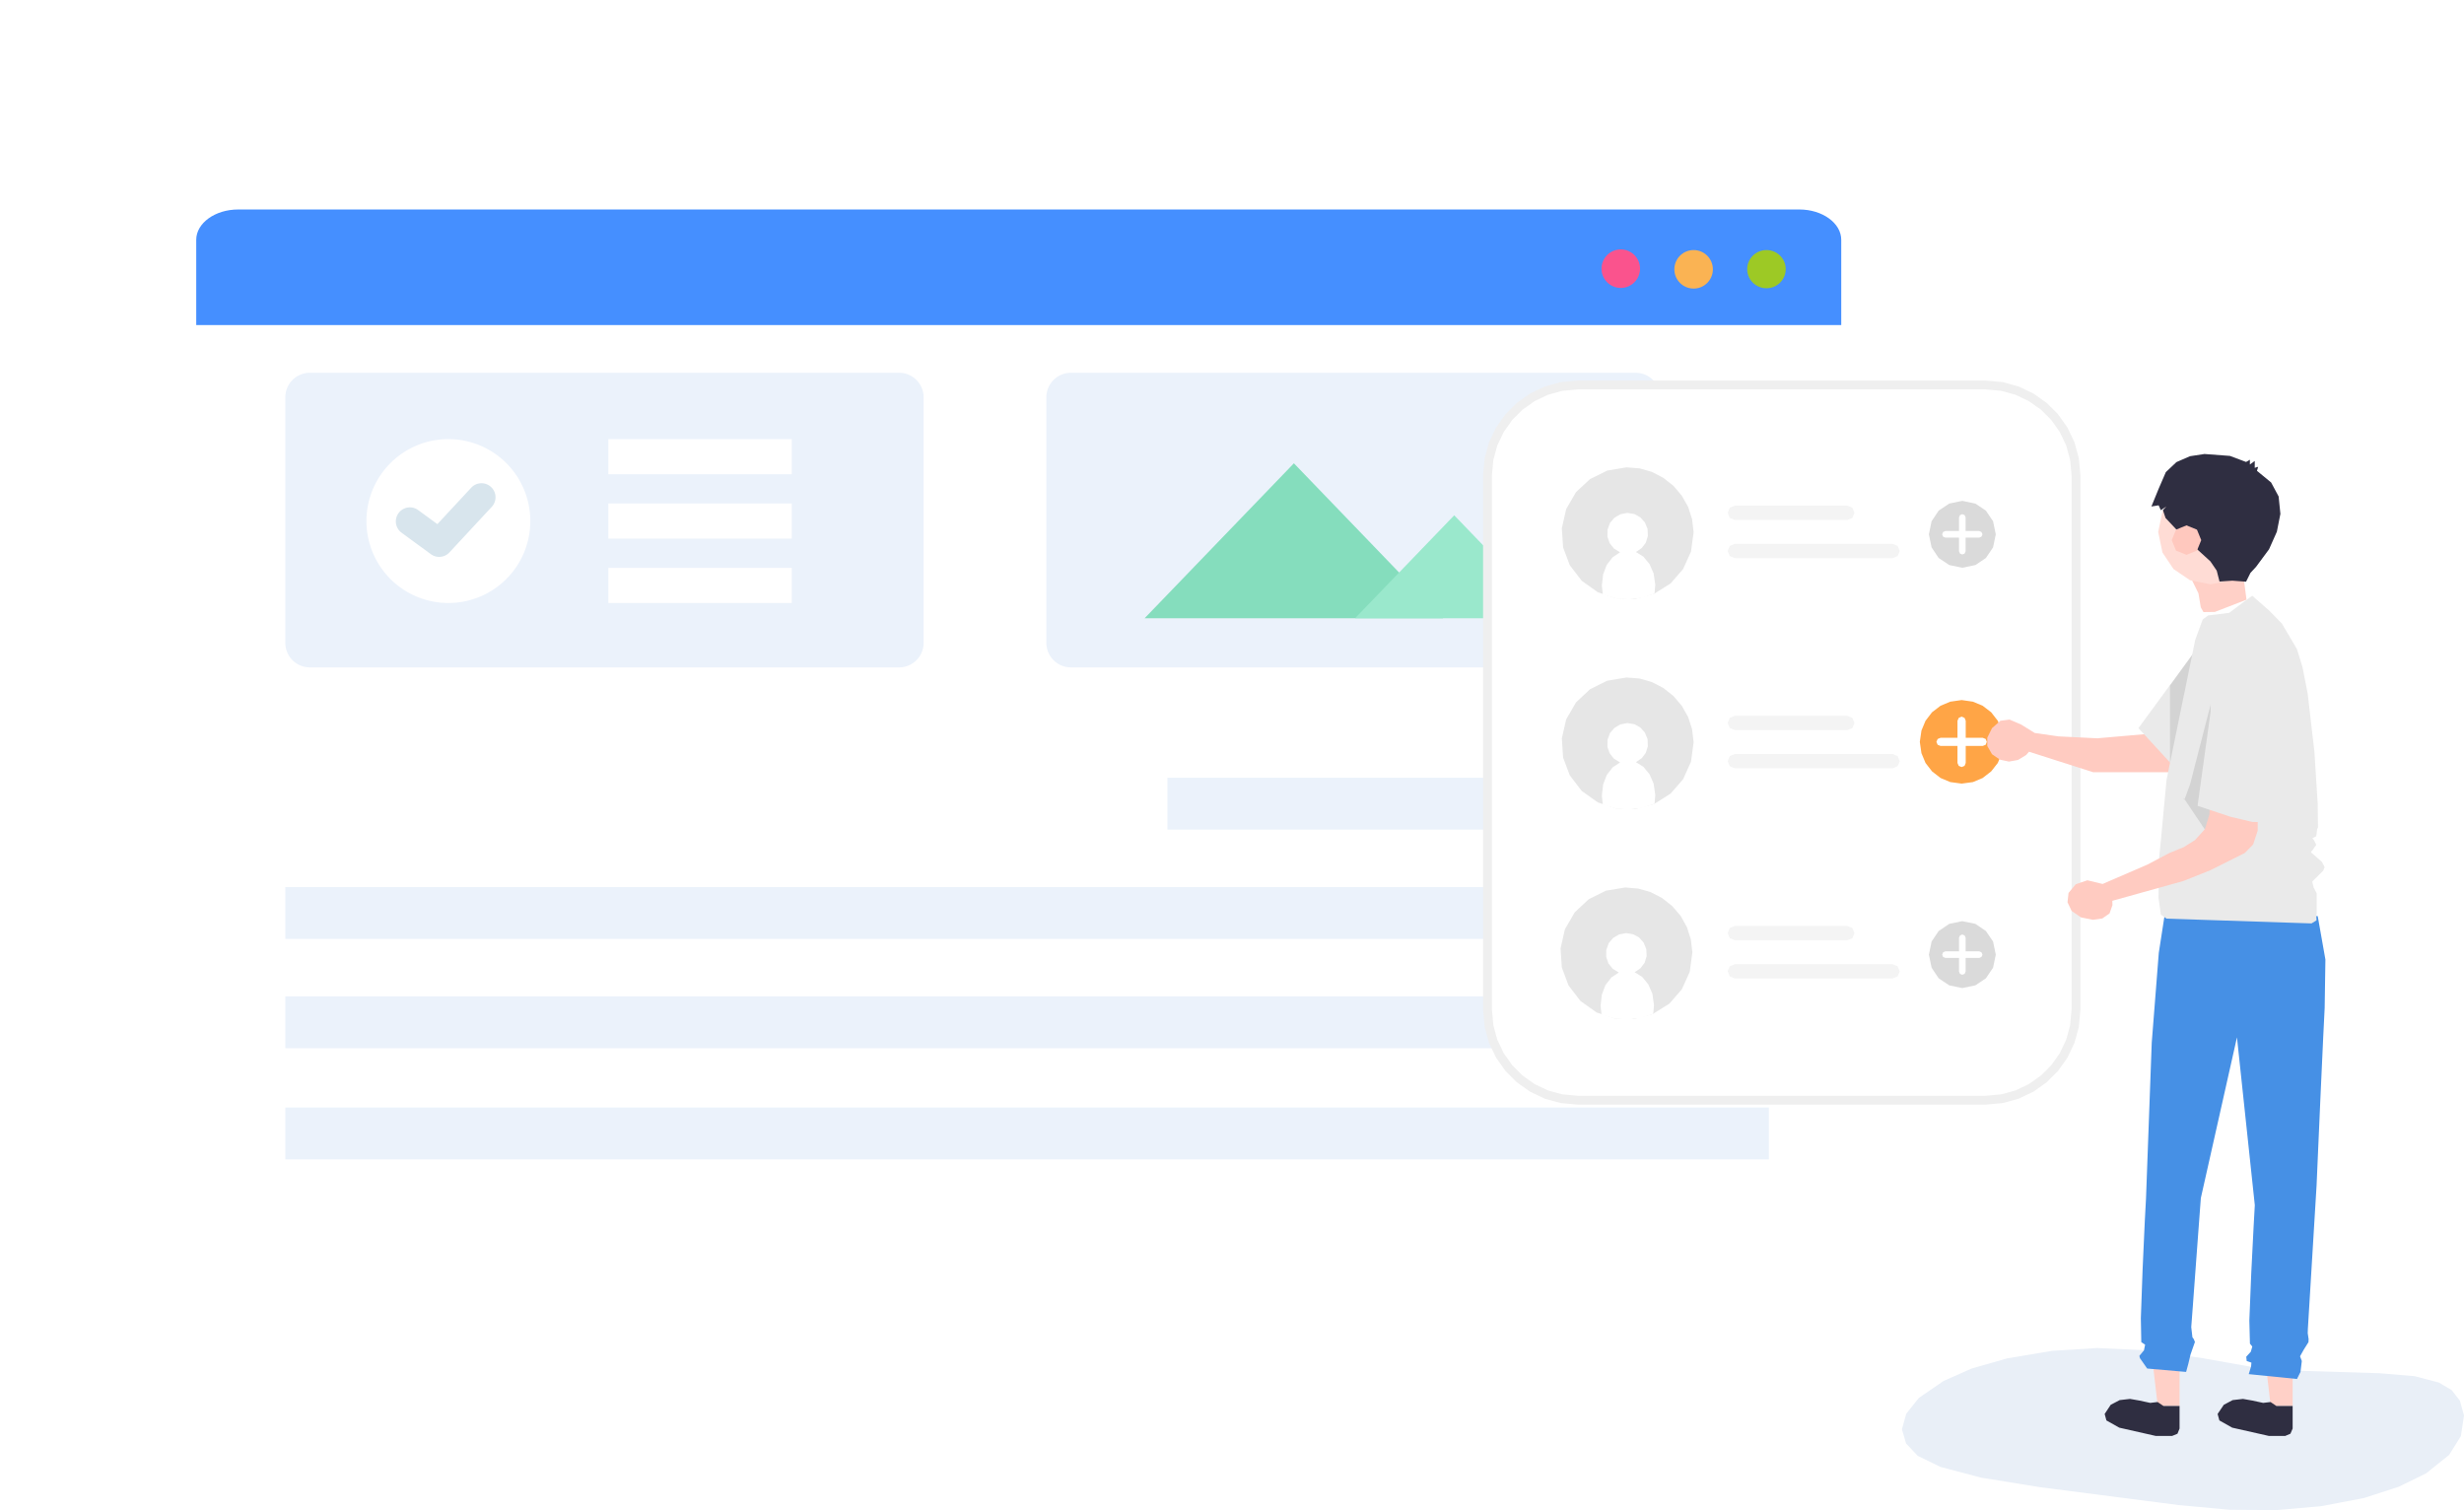 <svg xmlns="http://www.w3.org/2000/svg" xmlns:xlink="http://www.w3.org/1999/xlink" width="558.737" height="342.415" viewBox="0 0 558.737 342.415">
  <defs>
    <filter id="Background-3" x="0" y="0" width="466.022" height="320.175" filterUnits="userSpaceOnUse">
      <feOffset dx="2" dy="-1" input="SourceAlpha"/>
      <feGaussianBlur stdDeviation="15.5" result="blur"/>
      <feFlood flood-color="#62a6ff" flood-opacity="0.349"/>
      <feComposite operator="in" in2="blur"/>
      <feComposite in="SourceGraphic"/>
    </filter>
    <linearGradient id="linear-gradient" y1="0.5" x2="1" y2="0.5" gradientUnits="objectBoundingBox">
      <stop offset="0" stop-color="#fdc67a"/>
      <stop offset="1" stop-color="#fedab5"/>
    </linearGradient>
    <clipPath id="clip-path">
      <path id="路径_151646" data-name="路径 151646" d="M68.75,28.8H83.922V43.972H68.75Z" transform="translate(-68.75 -28.8)" clip-rule="evenodd"/>
    </clipPath>
    <clipPath id="clip-path-2">
      <path id="路径_151647" data-name="路径 151647" d="M67.75,50.8H86.7V69.75H67.75Z" transform="translate(-67.75 -50.8)" clip-rule="evenodd"/>
    </clipPath>
    <clipPath id="clip-path-3">
      <path id="路径_151648" data-name="路径 151648" d="M68.75,75.22H83.922V90.392H68.75Z" transform="translate(-68.75 -75.22)" clip-rule="evenodd"/>
    </clipPath>
  </defs>
  <g id="组_91268" data-name="组 91268" transform="translate(44.499 47.5)">
    <g id="Dashboard" transform="translate(0 0)">
      <g transform="matrix(1, 0, 0, 1, -44.5, -47.5)" filter="url(#Background-3)">
        <path id="Background-3-2" data-name="Background-3" d="M701.758,551.963H1054.6a10.089,10.089,0,0,1,10.089,10.089v207a10.089,10.089,0,0,1-10.089,10.089H701.758a10.089,10.089,0,0,1-10.089-10.089v-207A10.089,10.089,0,0,1,701.758,551.963Z" transform="translate(-647.17 -504.46)" fill="#fff"/>
      </g>
      <path id="Shape-11" d="M691.667,578.167V558.839c0-3.784,4.276-6.876,9.5-6.876h354.022c5.226,0,9.5,3.094,9.5,6.876v19.328H691.667Z" transform="translate(-691.667 -551.963)" fill="#458fff"/>
      <ellipse id="Shape-12" cx="4.367" cy="4.367" rx="4.367" ry="4.367" transform="translate(318.662 9.056)" fill="#fa538d"/>
      <ellipse id="Shape-13" cx="4.367" cy="4.367" rx="4.367" ry="4.367" transform="translate(335.179 9.201)" fill="#fab353"/>
      <ellipse id="Shape-14" cx="4.367" cy="4.33" rx="4.367" ry="4.33" transform="translate(351.696 9.201)" fill="#9dc925"/>
    </g>
    <g id="组_91195" data-name="组 91195" transform="translate(20.198 37.026)">
      <path id="路径_151963" data-name="路径 151963" d="M944.414,80H808.033V91.764H944.414Zm0,24.791H608v11.764H944.414Zm0,24.787H608v11.764H944.414Zm0,25.208H608v11.764H944.414Z" transform="translate(-608 11.822)" fill="#ebf2fb" fill-rule="evenodd"/>
      <path id="路径_151965" data-name="路径 151965" d="M741.61,304H613.567A5.566,5.566,0,0,0,608,309.567v55.671a5.566,5.566,0,0,0,5.567,5.567H741.61a5.566,5.566,0,0,0,5.567-5.567V309.567A5.566,5.566,0,0,0,741.61,304Z" transform="translate(-435.42 -304)" fill="#ebf2fb"/>
      <path id="路径_151966" data-name="路径 151966" d="M705.858,363l16.931,17.571,16.924,17.571H672l16.927-17.571Z" transform="translate(-477.152 -342.471)" fill="#85ddbd"/>
      <path id="路径_151967" data-name="路径 151967" d="M831.645,396.89l11.249,11.673,11.249,11.677H809.15L820.4,408.563Z" transform="translate(-566.582 -364.57)" fill="#9ae8cc"/>
      <path id="路径_151968" data-name="路径 151968" d="M920.351,352.7A8.351,8.351,0,1,0,912,344.351,8.353,8.353,0,0,0,920.351,352.7Z" transform="translate(-633.646 -324.865)" fill="url(#linear-gradient)"/>
      <path id="路径_151970" data-name="路径 151970" d="M112,309.567A5.566,5.566,0,0,1,117.567,304h133.61a5.566,5.566,0,0,1,5.567,5.567v55.671a5.566,5.566,0,0,1-5.567,5.567H117.567A5.566,5.566,0,0,1,112,365.238Z" transform="translate(-112 -304)" fill="#ebf2fb" fill-rule="evenodd"/>
      <path id="路径_151971" data-name="路径 151971" d="M183.46,384.394a18.582,18.582,0,1,1,18.58-18.584A18.58,18.58,0,0,1,183.46,384.394Zm36.277-37.164h41.59v7.964h-41.59Zm0,29.2h41.59v7.964h-41.59Zm0-14.6h41.59v7.964h-41.59Z" transform="translate(-146.481 -332.188)" fill="#fff" fill-rule="evenodd"/>
      <path id="路径_151972" data-name="路径 151972" d="M201.1,377.016a3.182,3.182,0,0,1,4.666,4.328l-9.6,10.337a3.177,3.177,0,0,1-4.21.4l-6.66-4.875a3.183,3.183,0,0,1,3.761-5.136l4.374,3.2Z" transform="translate(-158.948 -350.948)" fill="#d8e5ed"/>
    </g>
    <g id="组_91196" data-name="组 91196" transform="translate(292.805 39.789)">
      <g id="组_90744" data-name="组 90744">
        <g id="组_90751" data-name="组 90751" transform="translate(0 0)">
          <path id="矩形" d="M40.531,16H132.92l3.757.349,3.429.944,3.182,1.519,2.874,2.033,2.443,2.443,2.033,2.874,1.519,3.182.944,3.429.349,3.757V157.663l-.349,3.757-.944,3.429-1.519,3.182-2.033,2.874-2.443,2.443-2.874,2.033-3.182,1.519-3.429.944-3.757.349H40.531l-3.757-.349-3.429-.944-3.182-1.519-2.874-2.033-2.443-2.443-2.033-2.874-1.519-3.182-.944-3.429L20,157.663V36.531l.349-3.757.944-3.429,1.519-3.182,2.033-2.874,2.443-2.443,2.874-2.033,3.182-1.519,3.429-.944Z" transform="translate(-20 -16)" fill="#fff" stroke="#efefef" stroke-width="2" fill-rule="evenodd"/>
          <g id="组_90750" data-name="组 90750" transform="translate(16.568 18.683)">
            <g id="组_90744-2" data-name="组 90744" transform="translate(0.287)">
              <path id="eef8a7e5-3026-4df7-9c38-b31908ca0085-1827" d="M58.1,39.8l-.6,4.414-1.786,3.942-2.833,3.264L49.11,53.782,44.8,54.952l-4.332-.164-4.106-1.376-3.634-2.587-2.71-3.531L28.5,43.249l-.287-4.332.985-4.353,2.238-3.86L34.6,27.769l3.88-1.93,4.394-.739,2.936.226,2.813.8L51.2,27.461l2.32,1.827,1.909,2.258,1.437,2.546.883,2.772Z" transform="translate(-28.21 -25.1)" fill="#e6e6e6"/>
              <path id="a3469722-1f94-4c8c-8be2-4ca7447cd0bf-1828" d="M44.743,46.411l-.164,2.033-2.874.944-2.956.349-2.977-.246-2.915-.842-.226-2.012.287-2.566.821-2.156,1.355-1.745,1.663-1.109-1.376-.842-.965-1.211L33.9,35.55l.021-1.622.554-1.519,1.006-1.17,1.335-.8L38.4,30.13l1.581.246,1.376.76,1.027,1.15L43,33.764l.062,1.622-.452,1.478L41.684,38.1,40.35,39l1.7,1.047,1.4,1.7.924,2.115Z" transform="translate(-23.555 -19.803)" fill="#fff"/>
            </g>
            <g id="组_90745" data-name="组 90745" transform="translate(0.287 47.652)">
              <path id="eef8a7e5-3026-4df7-9c38-b31908ca0085-1827-2" data-name="eef8a7e5-3026-4df7-9c38-b31908ca0085-1827" d="M58.1,63.01l-.6,4.414-1.786,3.942-2.833,3.264L49.11,77.012,44.8,78.162,40.467,78l-4.106-1.376-3.634-2.587L30.017,70.5,28.5,66.459l-.287-4.332L29.2,57.8l2.238-3.86L34.6,50.979l3.88-1.93,4.394-.739,2.936.226,2.813.8L51.2,50.671l2.32,1.827,1.909,2.258L56.871,57.3l.883,2.772Z" transform="translate(-28.21 -48.31)" fill="#e6e6e6"/>
              <path id="a3469722-1f94-4c8c-8be2-4ca7447cd0bf-1828-2" data-name="a3469722-1f94-4c8c-8be2-4ca7447cd0bf-1828" d="M44.743,69.621l-.164,2.033L41.7,72.6l-2.956.349L35.771,72.7l-2.915-.842-.226-2.012.287-2.566.821-2.156,1.355-1.745,1.663-1.109-1.376-.842-.965-1.211L33.9,58.76l.021-1.622.554-1.519,1.006-1.17,1.335-.8L38.4,53.34l1.581.246,1.376.76,1.027,1.15L43,56.974,43.06,58.6l-.452,1.478-.924,1.232-1.335.9,1.7,1.047,1.4,1.7.924,2.115Z" transform="translate(-23.555 -43.013)" fill="#fff"/>
            </g>
            <g id="组_90746" data-name="组 90746" transform="translate(0 95.263)">
              <path id="eef8a7e5-3026-4df7-9c38-b31908ca0085-1827-3" data-name="eef8a7e5-3026-4df7-9c38-b31908ca0085-1827" d="M57.963,86.221l-.6,4.414-1.786,3.942-2.833,3.264L48.97,100.2l-4.311,1.15-4.332-.144-4.106-1.376-3.634-2.587-2.71-3.531-1.519-4.065-.287-4.311.985-4.353,2.238-3.86,3.162-2.956,3.88-1.93,4.394-.739,2.936.246,2.813.8,2.587,1.335,2.32,1.827,1.93,2.258,1.417,2.546.883,2.772Z" transform="translate(-28.07 -71.5)" fill="#e6e6e6"/>
              <path id="a3469722-1f94-4c8c-8be2-4ca7447cd0bf-1828-3" data-name="a3469722-1f94-4c8c-8be2-4ca7447cd0bf-1828" d="M44.6,92.821l-.164,2.033-2.874.944-2.956.349L35.631,95.9l-2.915-.842-.226-2.012.287-2.566.821-2.156,1.355-1.745,1.663-1.109-1.376-.842-.965-1.211-.513-1.478.021-1.6.554-1.519,1.006-1.191,1.335-.78,1.581-.308,1.581.246,1.376.739,1.027,1.15.616,1.5.082,1.6-.472,1.5-.924,1.232-1.335.9,1.7,1.047,1.4,1.7.924,2.115Z" transform="translate(-23.415 -66.192)" fill="#fff"/>
            </g>
            <path id="矩形-2" data-name="矩形" d="M48.152,33.55H83.917l1.15.472.472,1.15h0l-.472,1.15-1.15.472H48.152L47,36.322l-.472-1.15h0L47,34.022Z" transform="translate(-8.63 -16.201)" fill="#f4f4f4" fill-rule="evenodd"/>
            <path id="矩形备份-4" d="M48.152,56.76H83.917l1.15.472.472,1.15h0l-.472,1.15L83.917,60H48.152L47,59.532l-.472-1.15h0L47,57.232Z" transform="translate(-8.63 8.241)" fill="#f4f4f4" fill-rule="evenodd"/>
            <path id="矩形备份-6" d="M48.152,79.97H83.917l1.15.472.472,1.15h0l-.472,1.15-1.15.472H48.152L47,82.742l-.472-1.15h0L47,80.442Z" transform="translate(-8.63 32.683)" fill="#f4f4f4" fill-rule="evenodd"/>
            <path id="矩形备份-3" d="M48.152,29.33h25.5l1.15.472.472,1.15h0L74.8,32.1l-1.15.472h-25.5L47,32.1l-.472-1.15h0L47,29.8Z" transform="translate(-8.63 -20.645)" fill="#f4f4f4" fill-rule="evenodd"/>
            <path id="矩形备份-5" d="M48.152,52.54h25.5l1.15.472.472,1.15h0l-.472,1.15-1.15.472h-25.5L47,55.312l-.472-1.15h0L47,53.012Z" transform="translate(-8.63 3.797)" fill="#f4f4f4" fill-rule="evenodd"/>
            <path id="矩形备份-7" d="M48.152,75.75h25.5l1.15.472.472,1.15h0l-.472,1.15-1.15.472h-25.5L47,78.522l-.472-1.15h0L47,76.222Z" transform="translate(-8.63 28.239)" fill="#f4f4f4" fill-rule="evenodd"/>
            <g id="组_90747" data-name="组 90747" transform="translate(83.52 7.596)" clip-path="url(#clip-path)">
              <path id="Fill-1" d="M76.326,28.8l-2.956.616-2.4,1.6-1.6,2.4L68.75,36.4l.616,2.956,1.6,2.4,2.4,1.6,2.956.616,2.977-.616,2.382-1.6,1.622-2.4.616-2.956-.616-2.977-1.622-2.4-2.382-1.6ZM80.9,36.4l-.226.513-.513.226h-3.08v3.08l-.226.534-.534.205-.513-.205-.226-.534v-3.08h-3.08l-.534-.226-.205-.513.205-.534.534-.226h3.08v-3.08l.226-.534.513-.205.534.205.226.534v3.08h3.08l.513.226Z" transform="translate(-68.75 -28.8)" fill="#dadada" fill-rule="evenodd"/>
            </g>
            <g id="组_90748" data-name="组 90748" transform="translate(81.466 52.764)" clip-path="url(#clip-path-2)">
              <path id="Fill-1-2" data-name="Fill-1" d="M77.235,50.8l-2.587.37-2.2.924-1.93,1.478L69.043,55.5l-.924,2.217-.37,2.566.37,2.566.924,2.217,1.478,1.909,1.93,1.5,2.2.924,2.587.349L79.8,69.4l2.2-.924,1.93-1.5,1.5-1.909.924-2.217.349-2.566-.349-2.566L85.427,55.5l-1.5-1.93L82,52.093l-2.2-.924Zm5.708,9.485-.267.657-.657.267h-3.86v3.86l-.267.657-.657.267-.657-.267-.287-.657v-3.86H72.452l-.657-.267-.287-.657.287-.657.657-.267h3.839V55.5l.287-.657.657-.287.657.287.267.657v3.86h3.86l.657.267Z" transform="translate(-67.75 -50.8)" fill="#ffa546" fill-rule="evenodd"/>
            </g>
            <g id="组_90749" data-name="组 90749" transform="translate(83.52 102.901)" clip-path="url(#clip-path-3)">
              <path id="Fill-1-3" data-name="Fill-1" d="M76.326,75.22l-2.956.616-2.4,1.622-1.6,2.382-.616,2.977.616,2.956,1.6,2.4,2.4,1.6,2.956.616,2.977-.616,2.382-1.6,1.622-2.4.616-2.956-.616-2.977-1.622-2.382L79.3,75.836Zm4.578,7.6-.226.513-.513.226h-3.08v3.08l-.226.534-.534.205-.513-.205-.226-.534v-3.08h-3.08l-.534-.226-.205-.513.205-.534.534-.226h3.08v-3.08l.226-.513.513-.226.534.226.226.513v3.08h3.08l.513.226Z" transform="translate(-68.75 -75.22)" fill="#dadada" fill-rule="evenodd"/>
            </g>
          </g>
        </g>
      </g>
      <g id="组_91162" data-name="组 91162" transform="translate(93.975 15.657)">
        <path id="椭圆形" d="M131.509,135.149l11.535,1.07,10.7.067,9.964-.869,9.83-1.872L181.4,131l6.219-3.043,5.216-4.179,2.675-4.28.7-4.681-.936-3.344-1.872-2.407-2.909-1.705-5.484-1.438-7.891-.669-18.657-.568-10.4-.869-11.1-1.973-12.538-1.772-11.335-.535-10.231.635-10.2,1.705-8.092,2.307L78.212,107,72.6,110.841l-2.875,3.611-.97,3.511.936,3.21,2.641,2.809,5.149,2.508,9.228,2.441,13.441,2.173Z" transform="translate(-68.75 103.182)" fill="#e9eff7" fill-rule="evenodd"/>
        <g id="组_91161" data-name="组 91161" transform="translate(19.359)">
          <g id="组_90757" data-name="组 90757" transform="translate(26.615 0)">
            <g id="组_90756" data-name="组 90756">
              <g id="组_90755" data-name="组 90755">
                <path id="路径" d="M100.383,117.578H95.4L93.06,97.45h7.323Z" transform="translate(-57.752 98.285)" fill="#ffd0c7"/>
                <path id="路径-2" data-name="路径" d="M92.689,117.578H87.741L85.4,97.45h7.289Z" transform="translate(-75.704 98.285)" fill="#ffd0c7"/>
                <g id="组_90752" data-name="组 90752" transform="translate(0 214.258)">
                  <path id="路径-3" data-name="路径" d="M97.814,111.382H94.069L85.81,109.51,82.9,107.872l-.4-1.471,1.371-2.073,2.04-1.07,2.341-.268,2.106.368,2.474.535,1.672-.2,1.337.9h3.645v5.116l-.468,1.17Z" transform="translate(-82.5 -102.99)" fill="#2f2e41"/>
                </g>
                <g id="组_90753" data-name="组 90753" transform="translate(25.612 214.258)">
                  <path id="路径-4" data-name="路径" d="M105.507,111.382h-3.745L93.47,109.51l-2.909-1.638-.4-1.471,1.4-2.073,2.006-1.07,2.341-.268,2.106.368,2.474.535,1.672-.2,1.337.9h3.678v5.116l-.5,1.17Z" transform="translate(-90.16 -102.99)" fill="#2f2e41"/>
                </g>
                <g id="组_90754" data-name="组 90754" transform="translate(7.857 102.782)">
                  <path id="路径-5" data-name="路径" d="M125.308,71.656,90.868,69.65l-1.6,10.332-1.6,20.4-1.3,35.342-.268,4.982-.5,11-.4,11.134.1,5.417.869.568-.267,1.3-1.037,1.237.134.535,1.638,2.34,8.827.769.5-1.839.5-2.106.5-1.438.5-1.4-.268-.669-.3-.4-.267-2.307.368-4.882.736-10,.736-9.9.334-4.48,8.192-36.445,4.046,38.05-.268,4.815-.535,10.566-.435,10.766.134,5.249.535.669-.334,1.17-1.037,1.137.1.97,1.07.368-.067.836-.535,1.772,10.934,1.1.8-1.6.3-2.474-.4-1.07.836-1.5,1.07-1.705.033-.7-.2-1.337.033-1,1.973-32.5.267-6.119.6-13.608.635-13.809.334-6.754.167-10.934Z" transform="translate(-84.85 -69.65)" fill="#4690e5"/>
                </g>
                <path id="路径-2-2" data-name="路径-2" d="M88.34,49.034l1.739,3.544.535,3.176.6,1.07,2.575-.033,7.189-2.775-.97-7.456Z" transform="translate(-68.813 -20.981)" fill="#ffd0c7" fill-rule="evenodd"/>
                <path id="椭圆形-2" data-name="椭圆形" d="M109.936,52.543l-.97,4.648-2.541,3.745-3.745,2.541-4.648.936-4.681-.936-3.745-2.541L87.1,57.191l-.97-4.648.97-4.681,2.508-3.745,3.745-2.508,4.681-.97,4.648.97,3.745,2.508,2.541,3.745Z" transform="translate(-73.993 -34.856)" fill="#ffdcd5"/>
                <path id="路径-6" data-name="路径" d="M101.117,67.832l2.909-.2,3.11.234,1-2.006,1.271-1.371,2.942-3.979,1.772-3.979.8-4.046-.4-3.945-1.705-3.176-3.21-2.641.134-.435.134-.468-.4.1-.368.134V40.482l-.535.4-.568.4v-1.07l-.435.268-.435.234-3.645-1.371-5.784-.435-3.277.5-3.076,1.337-2.407,2.274L87.308,46.8,85.67,50.813l1.638-.267.5,1.1,1.271-.836-.8.836.6,1.772L92.625,57.4l6.42,5.851,1.438,2.106Z" transform="translate(-75.071 -38.91)" fill="#2f2e41"/>
              </g>
              <path id="椭圆形-3" data-name="椭圆形" d="M93.737,47.094l-.97,2.374-2.374.97-2.374-.97-.97-2.374.97-2.374,2.374-.97,2.374.97Z" transform="translate(-71.837 -27.567)" fill="#ffc8be" fill-rule="evenodd"/>
            </g>
          </g>
          <g id="组_90759" data-name="组 90759" transform="translate(0 32.132)">
            <path id="路径-7" data-name="路径" d="M83.367,64.945,84,64.209l14.545,4.648H117.2l-1.137-5.818L114.73,60.6l-1.438-.635-13.809,1.2-8.827-.435-5.35-.769L82.23,58.057,79.589,56.92l-2.073.267L75.61,58.859l-1.07,2.173v1.872l1.07,1.872,1.806,1.237,2.04.435,2.04-.368Z" transform="translate(-74.54 -28.834)" fill="#ffcbc1"/>
            <path id="路径-8" data-name="路径" d="M84.79,72.241,97.863,54.42l2.106-2.14,2.809-1.07,2.976.268,2.608,1.471,1.438,1.872.7,2.14v2.274l-.836,2.207L94.955,83.309Z" transform="translate(-50.518 -42.216)" fill="#eaeaea"/>
            <g id="组_90758" data-name="组 90758" transform="translate(41.427 12.204)">
              <path id="路径备份-2" d="M86.93,60.328v17.32l3.477-.435,1.906-1.739.7-3.377-.836-14.612.669-5.316Z" transform="translate(-86.93 -52.17)" fill="rgba(0,0,0,0.1)"/>
            </g>
            <path id="路径-9" data-name="路径" d="M87.989,121.745l-1.3-.9-.535-3.912.167-9.095,1.672-17.621,6.487-31.664L96.181,53.9l1.237-.9,4.781-.6,2.976-2.24,2.24-1.638,3.879,3.41,2.842,2.909,3.41,5.784,1.237,3.979,1.2,6.085,1.538,13.341.736,11.736.067,5.283-.2.435-.2,1.571-.8.435-.1.033.368.4.535,1.07-.769,1.137-.435.468.134.234.869.736,1.471,1.3.635,1.2-.334.8-2.474,2.474.3,1.3.7,1.371v4.815l-.1.1.067,1.2-1.137.7Z" transform="translate(-47.331 -48.52)" fill="#eaeaea"/>
            <path id="路径-10" data-name="路径" d="M87.84,80.3,94.026,89.5l1.2-35.008L89.345,77.327l-1.3,3.511Z" transform="translate(-43.37 -34.529)" fill="rgba(0,0,0,0.1)"/>
            <path id="路径-11" data-name="路径" d="M90.178,89.866l-.033-.97,16.083-4.48,6.186-2.474,7.757-3.879,1.906-1.939,1.037-3.143V68.032L112.446,60.81l-.267,8.459-1.037,3.377-2.24,2.474-2.541,1.6-3.277,1.337L98.069,80.7l-10.131,4.38-3.444-.836-2.641.9-1.638,1.973-.234,2.106.936,1.973,2.14,1.471,2.675.535,2.14-.3,1.638-1.137Z" transform="translate(-61.791 -19.717)" fill="#ffcbc1"/>
            <path id="路径-12" data-name="路径" d="M88.8,87.683l2.976-21.466-.134-3.511.4-4.714,1-3.243,2.307-1.906,2.909-.7,2.341.334,2.006,1.037,1.538,1.672.936,2.14.669,27.451-1.237,4.547.167,1.4-.869.669-2.608-.067L96.357,90.19Z" transform="translate(-41.12 -40.036)" fill="#eaeaea"/>
          </g>
        </g>
      </g>
    </g>
  </g>
</svg>
